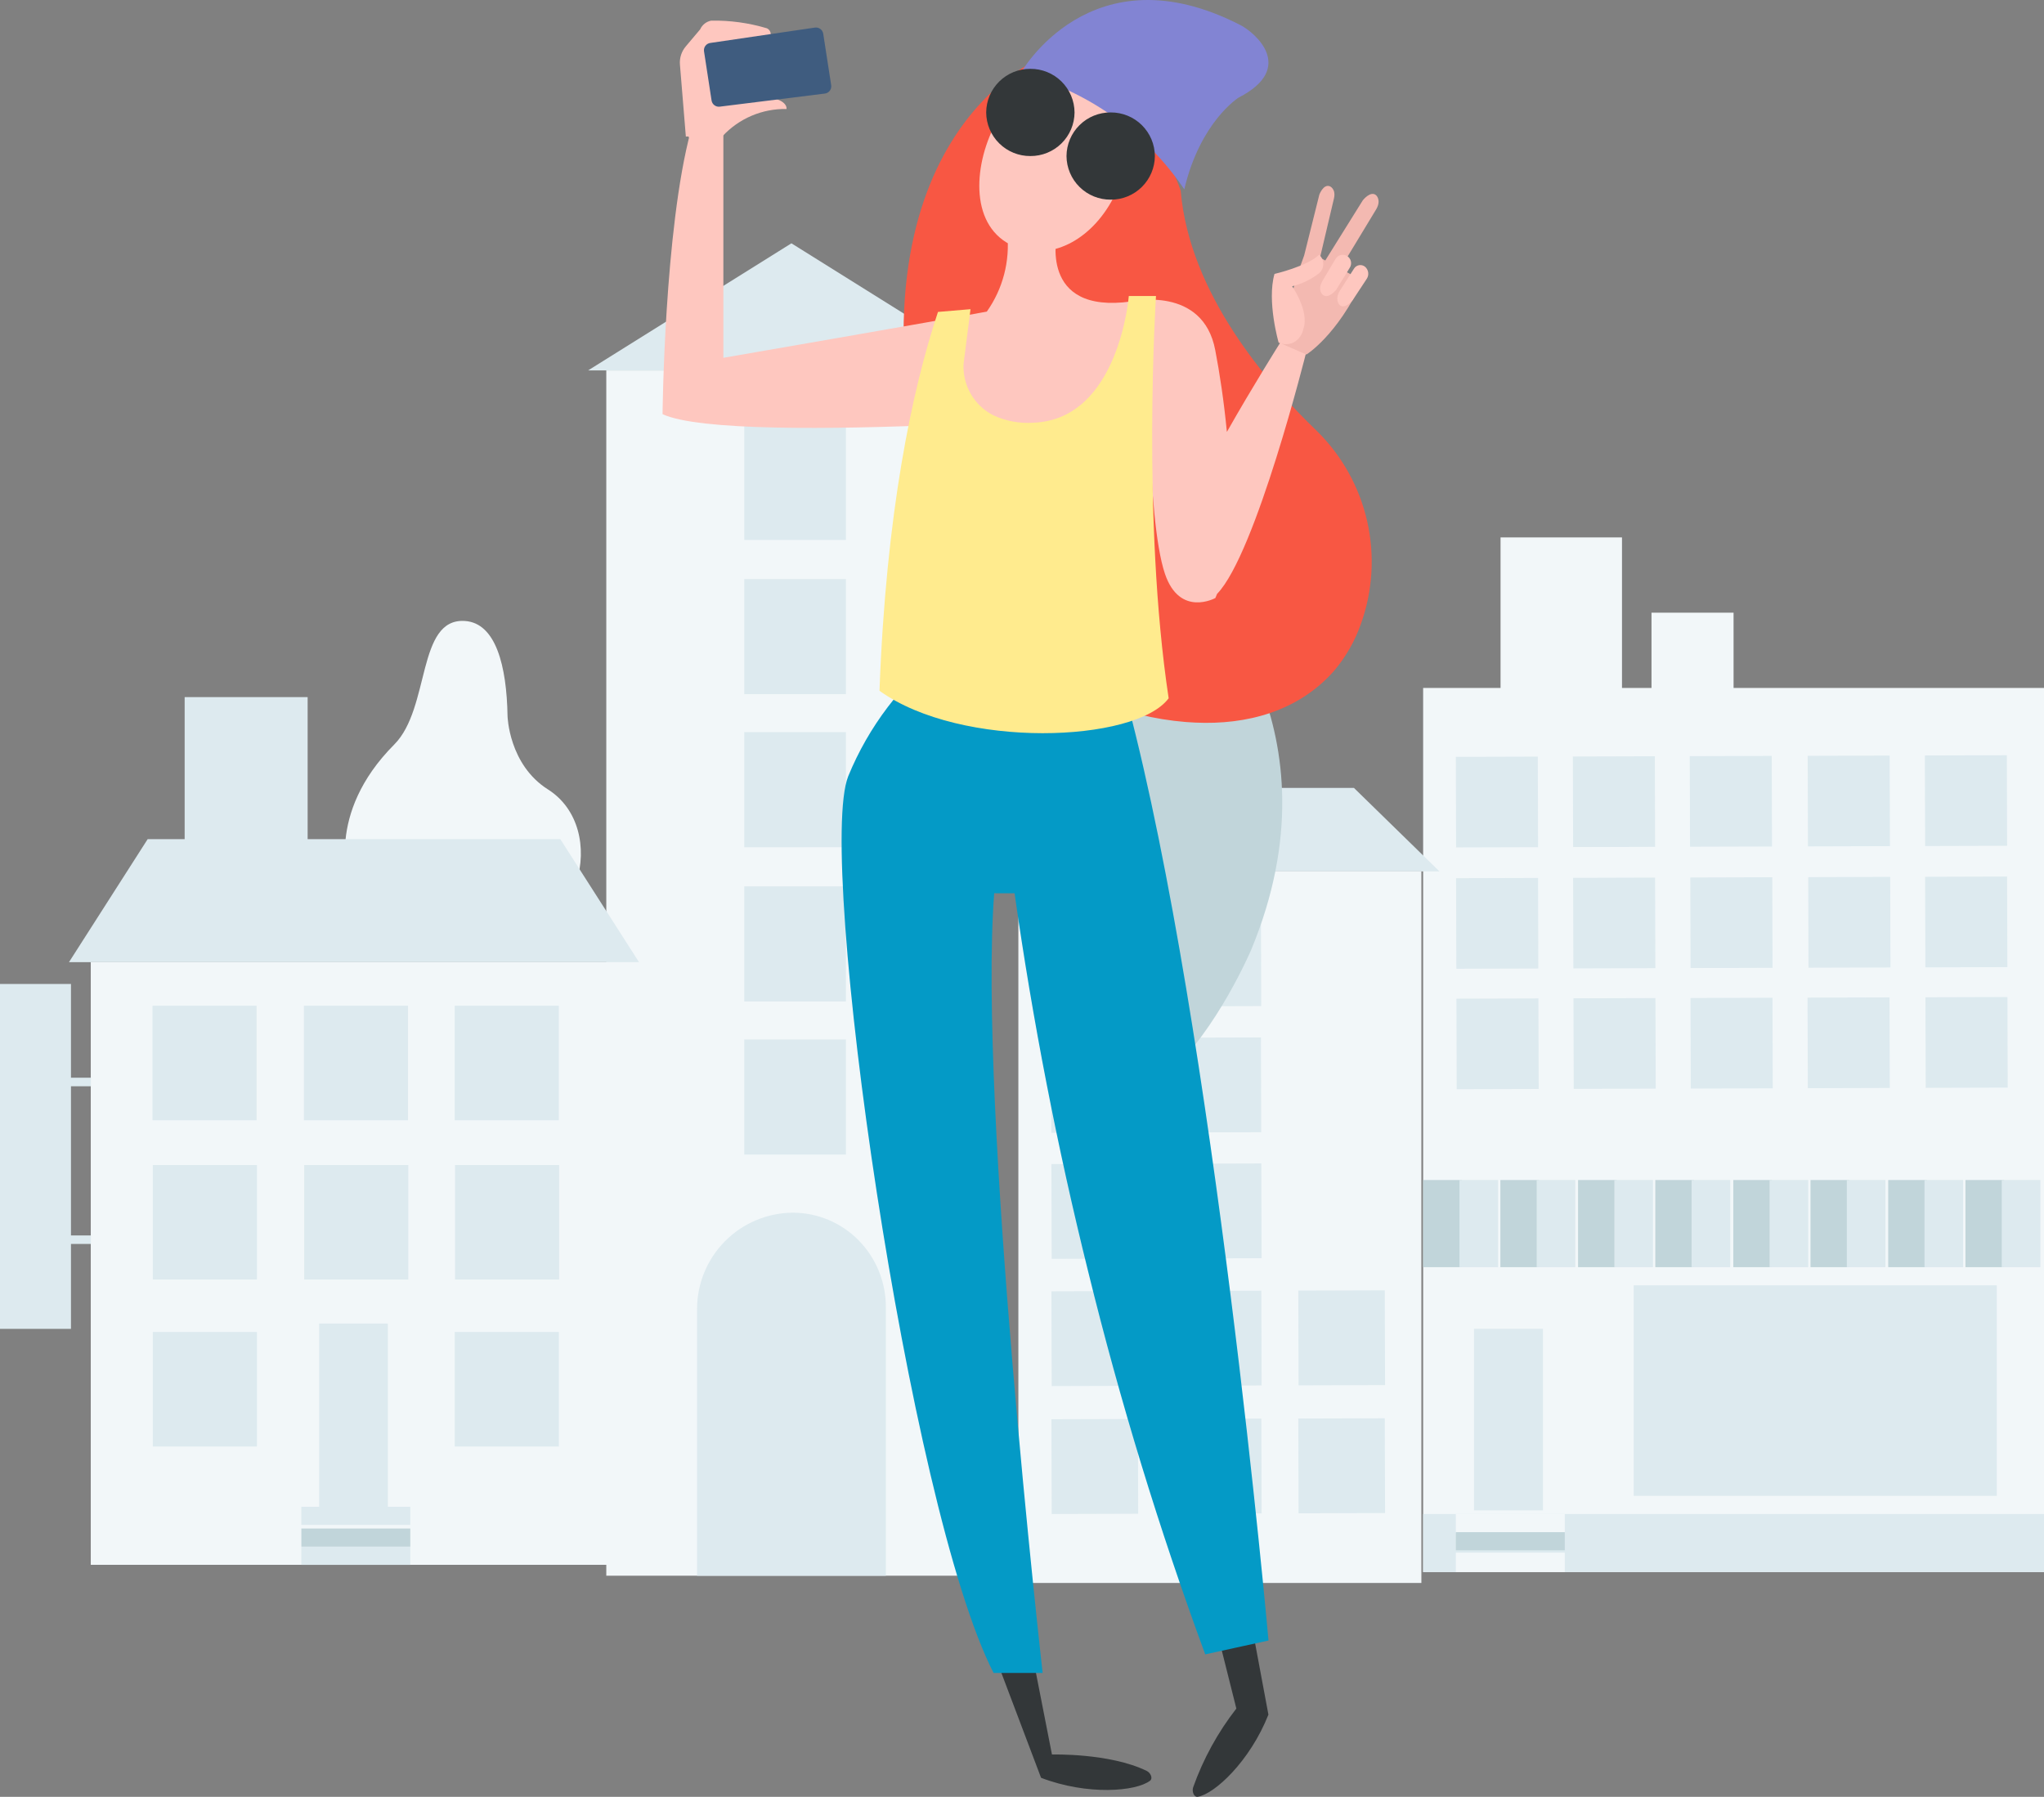 <svg xmlns="http://www.w3.org/2000/svg" xmlns:xlink="http://www.w3.org/1999/xlink" width="182" height="160.001" viewBox="0 0 182 160.001">
  <rect x="0" y="0" width="182" height="160.001" fill="#808080" stroke="none"/>
  <defs>
    <clipPath id="clip-path">
      <path id="Контур_253" data-name="Контур 253" d="M167.5-446.33h33.622v-107.33H167.5Z" transform="translate(-167.5 553.661)" fill="none"/>
    </clipPath>
    <clipPath id="clip-path-2">
      <path id="Контур_255" data-name="Контур 255" d="M205.5-473.681v-10.25h9.052v10.25Zm0-13.634v-10.25h9.052v10.25Zm0-13.731V-511.3h9.052v10.25Zm0-27.365v-10.25h9.052v10.25Zm0,13.731v-10.25h9.052v10.25Z" transform="translate(-205.5 538.661)" fill="none" clip-rule="evenodd"/>
    </clipPath>
    <clipPath id="clip-path-3">
      <path id="Контур_257" data-name="Контур 257" d="M209.311-313.264a8.454,8.454,0,0,0-2.427-5.937,8.231,8.231,0,0,0-5.859-2.459h0a8.582,8.582,0,0,0-8.525,8.639v23.69h16.811Z" transform="translate(-192.5 321.661)" fill="none" clip-rule="evenodd"/>
    </clipPath>
    <clipPath id="clip-path-4">
      <path id="Контур_259" data-name="Контур 259" d="M162.5-577.346l18.1-11.315,18.1,11.315Z" transform="translate(-162.5 588.661)" fill="none" clip-rule="evenodd"/>
    </clipPath>
    <clipPath id="clip-path-5">
      <path id="Контур_261" data-name="Контур 261" d="M420.141-494.255h27.641v78.73H392.5v-78.73h6.892v-13.406h10.814v13.406h2.628v-6.7h7.306Z" transform="translate(-392.5 507.661)" fill="none" clip-rule="evenodd"/>
    </clipPath>
    <clipPath id="clip-path-6">
      <path id="Контур_263" data-name="Контур 263" d="M392.5-322.9v-7.759h3.439v7.759Zm6.877,0v-7.759h3.439v7.759Zm6.917,0v-7.759h3.439v7.759Zm6.877,0v-7.759h3.439v7.759Zm6.945,0v-7.759h3.439v7.759Zm6.877,0v-7.759h3.439v7.759Zm6.917,0v-7.759h3.439v7.759Zm6.877,0v-7.759h3.439v7.759Z" transform="translate(-392.5 330.661)" fill="none" clip-rule="evenodd"/>
    </clipPath>
    <clipPath id="clip-path-7">
      <path id="Контур_265" data-name="Контур 265" d="M402.5-322.9v-7.759h3.439v7.759Zm6.877,0v-7.759h3.439v7.759Zm6.917,0v-7.759h3.439v7.759Zm6.877,0v-7.759h3.439v7.759Zm6.944,0v-7.759h3.439v7.759Zm6.877,0v-7.759h3.439v7.759Zm6.917,0v-7.759h3.439v7.759Zm6.877,0v-7.759h3.439v7.759Z" transform="translate(-402.5 330.661)" fill="none" clip-rule="evenodd"/>
    </clipPath>
    <clipPath id="clip-path-8">
      <path id="Контур_267" data-name="Контур 267" d="M408.854-426.005l.024,8.065-7.3.021-.024-8.065Zm10.421-.031.024,8.065-7.3.021-.024-8.065Zm10.421-.031L429.72-418l-7.3.022-.024-8.065Zm10.421-.031.024,8.065-7.3.022-.024-8.065Zm10.5-.031.023,8.065-7.3.021-.024-8.065ZM408.8-447.537l.024,8.065-7.3.021-.023-8.065Zm10.421-.031.024,8.065-7.3.021-.023-8.065Zm10.409-.031.024,8.065-7.3.021-.024-8.065Zm10.5-.031.024,8.065-7.3.022-.024-8.065Zm10.434-.031.024,8.065-7.3.021-.023-8.065Zm-41.742,10.927.024,8.065-7.3.022-.024-8.065Zm10.421-.031.024,8.065-7.3.022-.023-8.065Zm10.434-.031.024,8.065-7.3.022-.023-8.065Zm10.5-.031.024,8.065-7.3.022-.024-8.065Zm10.409-.031.024,8.065-7.3.022-.024-8.065Z" transform="translate(-401.5 447.661)" fill="none" clip-rule="evenodd"/>
    </clipPath>
    <clipPath id="clip-path-9">
      <path id="Контур_269" data-name="Контур 269" d="M392.5-233.488h55.282v-5.173H392.5Z" transform="translate(-392.5 238.661)" fill="none"/>
    </clipPath>
    <clipPath id="clip-path-10">
      <path id="Контур_271" data-name="Контур 271" d="M406.5-273.5h6.142v-16.164H406.5Z" transform="translate(-406.5 289.661)" fill="none"/>
    </clipPath>
    <clipPath id="clip-path-11">
      <path id="Контур_273" data-name="Контур 273" d="M401.5-236.931v-1.73h9.7v1.73Zm0,3.442v-1.73h9.7v1.73Z" transform="translate(-401.5 238.661)" fill="none" clip-rule="evenodd"/>
    </clipPath>
    <clipPath id="clip-path-12">
      <path id="Контур_275" data-name="Контур 275" d="M401.5-232.044h9.7v-1.616h-9.7Z" transform="translate(-401.5 233.661)" fill="none"/>
    </clipPath>
    <clipPath id="clip-path-13">
      <path id="Контур_277" data-name="Контур 277" d="M450.5-282.91h32.328v-18.75H450.5Z" transform="translate(-450.5 301.661)" fill="none"/>
    </clipPath>
    <clipPath id="clip-path-14">
      <path id="Контур_279" data-name="Контур 279" d="M25.5-337H72.376v-53.665H25.5Z" transform="translate(-25.5 390.661)" fill="none"/>
    </clipPath>
    <clipPath id="clip-path-15">
      <path id="Контур_281" data-name="Контур 281" d="M55.982-368.462v-10.2h9.271v10.2Zm-13.482,0v-10.2h9.271v10.2Zm26.91,0v-10.2h9.271v10.2Zm-13.4,14.184v-10.2H65.28v10.2Zm-13.482,0v-10.2H51.8v10.2Zm26.91,0v-10.2h9.271v10.2Zm-26.91,14.867v-10.2H51.8v10.2Zm26.883,0v-10.2h9.271v10.2Zm-12.071,5.363v-16.315h6.116v16.315Z" transform="translate(-42.5 378.661)" fill="none" clip-rule="evenodd"/>
    </clipPath>
    <clipPath id="clip-path-16">
      <path id="Контур_283" data-name="Контур 283" d="M95.875-461.384s-2.19-6.037,4.02-12.269c3.229-3.24,1.988-11.285,6.293-11,2.755.182,3.718,4,3.794,8.462,0,0,.1,4.327,3.6,6.539,2.725,1.721,3.5,5.192,2.53,8.269Z" transform="translate(-95.5 484.661)" fill="none" clip-rule="evenodd"/>
    </clipPath>
    <clipPath id="clip-path-17">
      <path id="Контур_285" data-name="Контур 285" d="M83.5-239.044h9.7v-1.616H83.5Z" transform="translate(-83.5 240.661)" fill="none"/>
    </clipPath>
    <clipPath id="clip-path-18">
      <path id="Контур_287" data-name="Контур 287" d="M83.5-228.044h9.7v-1.616H83.5Z" transform="translate(-83.5 229.661)" fill="none"/>
    </clipPath>
    <clipPath id="clip-path-19">
      <path id="Контур_289" data-name="Контур 289" d="M83.5-233.044h9.7v-1.616H83.5Z" transform="translate(-83.5 234.661)" fill="none"/>
    </clipPath>
    <clipPath id="clip-path-20">
      <path id="Контур_291" data-name="Контур 291" d="M29.8-451.013v-12.648H40.75v12.648h22.5l7.005,10.952H19.5l7.005-10.952Z" transform="translate(-19.5 463.661)" fill="none" clip-rule="evenodd"/>
    </clipPath>
    <clipPath id="clip-path-21">
      <path id="Контур_293" data-name="Контур 293" d="M6.82-361.509v7.561H.5v-30.712H6.82v8.35H8.582v.759H6.82v13.284H8.582v.759Z" transform="translate(-0.5 384.661)" fill="none" clip-rule="evenodd"/>
    </clipPath>
    <clipPath id="clip-path-22">
      <path id="Контур_297" data-name="Контур 297" d="M282.618-438.661h24.2l7.618,7.436H275Z" transform="translate(-275 438.661)" fill="none" clip-rule="evenodd"/>
    </clipPath>
    <clipPath id="clip-path-23">
      <path id="Контур_299" data-name="Контур 299" d="M281-352.3h35.885v-63.364H281Z" transform="translate(-281 415.661)" fill="none"/>
    </clipPath>
    <clipPath id="clip-path-24">
      <path id="Контур_301" data-name="Контур 301" d="M297.7-404.629l.025,8.439-7.7.022L290-404.606Zm10.991-.032.025,8.438-7.7.023-.025-8.439Zm-10.958,22.482.025,8.439-7.7.023-.025-8.439Zm10.991-.032.025,8.439-7.7.023-.025-8.439ZM297.7-393.4l.025,8.439-7.7.023L290-393.381Zm10.991-.032.025,8.439-7.7.022-.025-8.439ZM297.735-370.85l.025,8.439-7.7.023-.025-8.439Zm10.991-.032.025,8.439-7.7.023-.025-8.439Zm10.991-.032.025,8.439-7.7.023-.025-8.439Zm-21.982,11.457.025,8.439-7.7.023-.025-8.439Zm10.991-.032.025,8.439-7.7.023-.025-8.439Zm10.991-.032.025,8.439-7.7.023-.025-8.439Z" transform="translate(-290 404.661)" fill="none" clip-rule="evenodd"/>
    </clipPath>
    <clipPath id="clip-path-25">
      <path id="Контур_303" data-name="Контур 303" d="M271.18-428.627V-407.9H267.2v-19.785c-2.882-1.854-9.263-7.23-9.169-18.43,0,0-.606-4.731,4-16.382,0,0,1.455-4.225-.121-11.651,0,0-2.36-8.609-.118-14.746a2.588,2.588,0,0,1,1.867-1.638c1.87-.421,5.115-.124,6.376,6.269A28.482,28.482,0,0,0,274-471.718s12.77,12.291,4.523,32.137C278.522-439.581,275.456-432.389,271.18-428.627Z" transform="translate(-258 490.661)" fill="none" clip-rule="evenodd"/>
    </clipPath>
    <clipPath id="clip-path-26">
      <path id="Контур_306" data-name="Контур 306" d="M236.137-583s-17.7,7.062-10.353,38.873a26.12,26.12,0,0,0,23.333,20.207q.419.031.847.052c4.586.217,9.18-.992,12.367-4.606a13.222,13.222,0,0,0,2.389-4.177,16.343,16.343,0,0,0-3.919-17.184c-4.392-4.207-11.358-12.232-12.125-21.4C248.676-571.233,244.948-582.628,236.137-583Z" transform="translate(-224 583)" fill="none" clip-rule="evenodd"/>
    </clipPath>
    <clipPath id="clip-path-27">
      <path id="Контур_305" data-name="Контур 305" d="M58-494.091H180.606V-678H58Z" transform="translate(-58 678)" fill="none"/>
    </clipPath>
    <clipPath id="clip-path-28">
      <path id="Контур_309" data-name="Контур 309" d="M310.327-125.361l1.558,6.212a24.985,24.985,0,0,0-3.852,7.029c-.119.394.1.879.407.829,1.509-.246,4.661-3.172,6.3-7.318L313.361-126Z" transform="translate(-308 126)" fill="none" clip-rule="evenodd"/>
    </clipPath>
    <clipPath id="clip-path-30">
      <path id="Контур_312" data-name="Контур 312" d="M255.086-116l1.545,7.878s5.133-.148,8.432,1.458c.368.179.562.673.31.869-1.24.963-5.569,1.334-9.713-.254L252-115.727Z" transform="translate(-252 116)" fill="none" clip-rule="evenodd"/>
    </clipPath>
    <clipPath id="clip-path-32">
      <path id="Контур_315" data-name="Контур 315" d="M215.077-411a27.313,27.313,0,0,0-8.486,11.184c-2.889,7.215,5.357,65.059,12.939,79.851H223.9s-5.758-50.706-4.313-69.427H221.4a334.83,334.83,0,0,0,6.56,33.711,319.909,319.909,0,0,0,10.416,34.065l5.636-1.235s-4.828-54.176-12.543-83.458A31.236,31.236,0,0,1,215.077-411Z" transform="translate(-206 411)" fill="none" clip-rule="evenodd"/>
    </clipPath>
    <clipPath id="clip-path-34">
      <path id="Контур_318" data-name="Контур 318" d="M204.244-535.187c2.365-4.174,4.754-7.952,4.754-7.952l2.32.821s-4.493,18.01-7.944,21.548q-.075.191-.156.373s-3.166,1.746-4.489-2.157c-.869-2.564-1.2-7.961-1.317-11.363l-.6,7.611-18.751-.965,1.29-8.568c-10.437.445-22.142.557-25.355-.929,0,0,.154-16.46,2.515-25.233h2.9v20.214s19.1-3.3,23.458-4.114a10.208,10.208,0,0,0,1.816-6.964h4.447s-1.722,7.235,6.6,6.059c0,0,6.387-1.446,7.477,4.342C203.59-540.494,203.982-537.927,204.244-535.187Z" transform="translate(-154 562)" fill="none" clip-rule="evenodd"/>
    </clipPath>
    <clipPath id="clip-path-36">
      <path id="Контур_321" data-name="Контур 321" d="M222.208-512.584c-2.312,6.963-4.623,17.884-5.207,33.736,7.283,5.23,22.828,4.614,25.747.666C240.342-494.135,241.621-514,241.621-514H239.2s-.867,11-8.5,11.28a7.279,7.279,0,0,1-3.542-.65,4.86,4.86,0,0,1-2.672-4.589l.62-4.87Z" transform="translate(-217 514)" fill="none" clip-rule="evenodd"/>
    </clipPath>
    <clipPath id="clip-path-38">
      <path id="Контур_324" data-name="Контур 324" d="M247.241-572.638c-1.92,4-1.917,9.225,2.207,10.661,3.138,1.091,6.756-.819,8.676-4.821s1.149-8.332-1.723-9.672S249.161-576.639,247.241-572.638Z" transform="translate(-246 577)" fill="none" clip-rule="evenodd"/>
    </clipPath>
    <clipPath id="clip-path-40">
      <path id="Контур_327" data-name="Контур 327" d="M258-593.481s6.237-11.165,19.6-4.271c1.234.637,4.985,3.786-.2,6.45,0,0-3.407,2.141-4.825,8.161A25.37,25.37,0,0,0,258-593.481Z" transform="translate(-258 600)" fill="none" clip-rule="evenodd"/>
    </clipPath>
    <clipPath id="clip-path-42">
      <path id="Контур_330" data-name="Контур 330" d="M255.152-572.235a3.908,3.908,0,0,1,3.934-3.883,3.908,3.908,0,0,1,3.934,3.883,3.908,3.908,0,0,1-3.934,3.883A3.908,3.908,0,0,1,255.152-572.235ZM248-576.117A3.909,3.909,0,0,1,251.934-580a3.909,3.909,0,0,1,3.934,3.883,3.908,3.908,0,0,1-3.934,3.882A3.908,3.908,0,0,1,248-576.117Z" transform="translate(-248 580)" fill="none" clip-rule="evenodd"/>
    </clipPath>
    <clipPath id="clip-path-44">
      <path id="Контур_333" data-name="Контур 333" d="M339.169-538.631l1.983,1.075c-2.272,4.9-5,6.575-5,6.575L334-531.922a35.4,35.4,0,0,1,1.955-7.888l1.349-5.408s.357-.967.927-.751c0,0,.57.216.379,1.073l-1.245,5.285.469.254,3.344-5.363s.689-.878,1.182-.448c0,0,.494.429.008,1.253Z" transform="translate(-334 546)" fill="none" clip-rule="evenodd"/>
    </clipPath>
    <clipPath id="clip-path-46">
      <path id="Контур_336" data-name="Контур 336" d="M346.447-522.9s-.684.884-1.2.475c0,0-.519-.409-.042-1.234l1.173-1.971a.744.744,0,0,1,1.021-.259.746.746,0,0,1,.254,1.03Z" transform="translate(-345 526)" fill="none" clip-rule="evenodd"/>
    </clipPath>
    <clipPath id="clip-path-48">
      <path id="Контур_339" data-name="Контур 339" d="M351.355-519.853s-.707.857-1.165.394c0,0-.458-.463.049-1.275l1.243-1.939a.663.663,0,0,1,.978-.186.818.818,0,0,1,.164,1.081Z" transform="translate(-350 523)" fill="none" clip-rule="evenodd"/>
    </clipPath>
    <clipPath id="clip-path-50">
      <path id="Контур_342" data-name="Контур 342" d="M331.6-518.176s-1.062-3.671-.369-6.114c0,0,2.924-.677,3.973-1.71a1.1,1.1,0,0,1,0,1.649,6.448,6.448,0,0,1-2.4,1.161s1.556,2.246,1,3.786a1.742,1.742,0,0,1-.884,1.221A1.571,1.571,0,0,1,331.6-518.176Z" transform="translate(-331 526)" fill="none" clip-rule="evenodd"/>
    </clipPath>
    <clipPath id="clip-path-52">
      <path id="Контур_345" data-name="Контур 345" d="M162.877-591.9l.7,5.1-.168.171a7.406,7.406,0,0,1,2.982-.6c2.29.168,2.11,1.095,2.11,1.095a7.583,7.583,0,0,0-5.711,2.432,1.991,1.991,0,0,1-1.459.734s-1.259.056-1.564-.72l-.231.009-.527-6.412a2.222,2.222,0,0,1,.517-1.612l1.283-1.52a1.355,1.355,0,0,1,.982-.778,16.287,16.287,0,0,1,4.958.68.593.593,0,0,1-.079,1.109A10.5,10.5,0,0,1,162.877-591.9Z" transform="translate(-159 594)" fill="none" clip-rule="evenodd"/>
    </clipPath>
    <clipPath id="clip-path-54">
      <path id="Контур_348" data-name="Контур 348" d="M176.621-591.462l.713,4.61a.653.653,0,0,1-.582.734l-9.33,1.162a.655.655,0,0,1-.739-.534l-.676-4.406a.652.652,0,0,1,.566-.732l7.786-1.144,1.506-.221A.655.655,0,0,1,176.621-591.462Z" transform="translate(-166 592)" fill="none" clip-rule="evenodd"/>
    </clipPath>
  </defs>
  <g id="Сгруппировать_260" data-name="Сгруппировать 260" transform="translate(-0.5 618)">
    <g id="Сгруппировать_204" data-name="Сгруппировать 204" transform="translate(54.485 -585.019)" clip-path="url(#clip-path)">
      <path id="Контур_252" data-name="Контур 252" d="M162.5-558.661h36.854V-448.1H162.5Z" transform="translate(-164.116 557.044)" fill="#f2f7f9"/>
    </g>
    <g id="Сгруппировать_205" data-name="Сгруппировать 205" transform="translate(66.77 -580.17)" clip-path="url(#clip-path-2)">
      <path id="Контур_254" data-name="Контур 254" d="M200.5-543.661h12.285v68.213H200.5Z" transform="translate(-202.116 542.044)" fill="#ddeaef"/>
    </g>
    <g id="Сгруппировать_206" data-name="Сгруппировать 206" transform="translate(62.567 -510.017)" clip-path="url(#clip-path-3)">
      <path id="Контур_256" data-name="Контур 256" d="M187.5-326.661h20.044V-291.1H187.5Z" transform="translate(-189.116 325.044)" fill="#ddeaef"/>
    </g>
    <g id="Сгруппировать_207" data-name="Сгруппировать 207" transform="translate(52.869 -596.334)" clip-path="url(#clip-path-4)">
      <path id="Контур_258" data-name="Контур 258" d="M157.5-593.661h39.441v14.548H157.5Z" transform="translate(-159.116 592.044)" fill="#ddeaef"/>
    </g>
    <g id="Сгруппировать_208" data-name="Сгруппировать 208" transform="translate(127.218 -570.148)" clip-path="url(#clip-path-5)">
      <path id="Контур_260" data-name="Контур 260" d="M387.5-512.661h58.514v95.369H387.5Z" transform="translate(-389.116 511.044)" fill="#f2f7f9"/>
    </g>
    <g id="Сгруппировать_209" data-name="Сгруппировать 209" transform="translate(127.218 -512.927)" clip-path="url(#clip-path-6)">
      <path id="Контур_262" data-name="Контур 262" d="M387.5-335.661h54.958v10.992H387.5Z" transform="translate(-389.116 334.044)" fill="#c1d5da"/>
    </g>
    <g id="Сгруппировать_210" data-name="Сгруппировать 210" transform="translate(130.451 -512.927)" clip-path="url(#clip-path-7)">
      <path id="Контур_264" data-name="Контур 264" d="M397.5-335.661h54.958v10.992H397.5Z" transform="translate(-399.116 334.044)" fill="#ddeaef"/>
    </g>
    <g id="Сгруппировать_211" data-name="Сгруппировать 211" transform="translate(130.128 -550.751)" clip-path="url(#clip-path-8)">
      <path id="Контур_266" data-name="Контур 266" d="M396.5-452.661h52.372v32.975H396.5Z" transform="translate(-398.116 451.044)" fill="#ddeaef"/>
    </g>
    <g id="Сгруппировать_212" data-name="Сгруппировать 212" transform="translate(127.218 -483.185)" clip-path="url(#clip-path-9)">
      <path id="Контур_268" data-name="Контур 268" d="M387.5-243.661h58.514v8.405H387.5Z" transform="translate(-389.116 242.044)" fill="#ddeaef"/>
    </g>
    <g id="Сгруппировать_213" data-name="Сгруппировать 213" transform="translate(131.747 -499.672)" clip-path="url(#clip-path-10)">
      <path id="Контур_270" data-name="Контур 270" d="M401.5-294.661h9.375v19.4H401.5Z" transform="translate(-403.116 293.044)" fill="#ddeaef"/>
    </g>
    <g id="Сгруппировать_214" data-name="Сгруппировать 214" transform="translate(130.13 -483.185)" clip-path="url(#clip-path-11)">
      <path id="Контур_272" data-name="Контур 272" d="M396.5-243.661h12.931v8.405H396.5Z" transform="translate(-398.116 242.044)" fill="#f2f7f9"/>
    </g>
    <g id="Сгруппировать_215" data-name="Сгруппировать 215" transform="translate(130.13 -481.568)" clip-path="url(#clip-path-12)">
      <path id="Контур_274" data-name="Контур 274" d="M396.5-238.661h12.931v4.849H396.5Z" transform="translate(-398.116 237.044)" fill="#c1d5da"/>
    </g>
    <g id="Сгруппировать_216" data-name="Сгруппировать 216" transform="translate(145.969 -503.552)" clip-path="url(#clip-path-13)">
      <path id="Контур_276" data-name="Контур 276" d="M445.5-306.661h35.561v21.983H445.5Z" transform="translate(-447.116 305.044)" fill="#ddeaef"/>
    </g>
    <g id="Сгруппировать_217" data-name="Сгруппировать 217" transform="translate(8.582 -532.324)" clip-path="url(#clip-path-14)">
      <path id="Контур_278" data-name="Контур 278" d="M20.5-395.661H70.609v56.9H20.5Z" transform="translate(-22.116 394.044)" fill="#f2f7f9"/>
    </g>
    <g id="Сгруппировать_218" data-name="Сгруппировать 218" transform="translate(14.078 -528.445)" clip-path="url(#clip-path-15)">
      <path id="Контур_280" data-name="Контур 280" d="M37.5-383.661H76.941v47.846H37.5Z" transform="translate(-39.116 382.044)" fill="#ddeaef"/>
    </g>
    <g id="Сгруппировать_219" data-name="Сгруппировать 219" transform="translate(31.21 -562.713)" clip-path="url(#clip-path-16)">
      <path id="Контур_282" data-name="Контур 282" d="M90.5-489.661h24.246v26.509H90.5Z" transform="translate(-92.116 488.044)" fill="#f2f7f9"/>
    </g>
    <g id="Сгруппировать_220" data-name="Сгруппировать 220" transform="translate(27.333 -483.831)" clip-path="url(#clip-path-17)">
      <path id="Контур_284" data-name="Контур 284" d="M78.5-245.661H91.431v4.849H78.5Z" transform="translate(-80.116 244.044)" fill="#ddeaef"/>
    </g>
    <g id="Сгруппировать_221" data-name="Сгруппировать 221" transform="translate(27.333 -480.275)" clip-path="url(#clip-path-18)">
      <path id="Контур_286" data-name="Контур 286" d="M78.5-234.661H91.431v4.849H78.5Z" transform="translate(-80.116 233.044)" fill="#ddeaef"/>
    </g>
    <g id="Сгруппировать_222" data-name="Сгруппировать 222" transform="translate(27.333 -481.892)" clip-path="url(#clip-path-19)">
      <path id="Контур_288" data-name="Контур 288" d="M78.5-239.661H91.431v4.849H78.5Z" transform="translate(-80.116 238.044)" fill="#c1d5da"/>
    </g>
    <g id="Сгруппировать_223" data-name="Сгруппировать 223" transform="translate(6.642 -555.924)" clip-path="url(#clip-path-20)">
      <path id="Контур_290" data-name="Контур 290" d="M14.5-468.661H68.488v26.833H14.5Z" transform="translate(-16.116 467.044)" fill="#ddeaef"/>
    </g>
    <g id="Сгруппировать_224" data-name="Сгруппировать 224" transform="translate(0.5 -530.384)" clip-path="url(#clip-path-21)">
      <path id="Контур_292" data-name="Контур 292" d="M-4.5-389.661H6.815v33.945H-4.5Z" transform="translate(2.884 388.044)" fill="#ddeaef"/>
    </g>
    <g id="Сгруппировать_226" data-name="Сгруппировать 226" transform="translate(89.236 -547.842)" clip-path="url(#clip-path-22)">
      <path id="Контур_296" data-name="Контур 296" d="M270-443.661h42.674v10.668H270Z" transform="translate(-271.616 442.044)" fill="#ddeaef"/>
    </g>
    <g id="Сгруппировать_227" data-name="Сгруппировать 227" transform="translate(91.176 -540.406)" clip-path="url(#clip-path-23)">
      <path id="Контур_298" data-name="Контур 298" d="M276-420.661h39.117v66.6H276Z" transform="translate(-277.616 419.044)" fill="#f2f7f9"/>
    </g>
    <g id="Сгруппировать_228" data-name="Сгруппировать 228" transform="translate(94.085 -536.85)" clip-path="url(#clip-path-24)">
      <path id="Контур_300" data-name="Контур 300" d="M285-409.661h32.975v56.9H285Z" transform="translate(-286.616 408.044)" fill="#ddeaef"/>
    </g>
    <g id="Сгруппировать_261" data-name="Сгруппировать 261" transform="translate(9.379 -18)">
      <g id="Сгруппировать_229" data-name="Сгруппировать 229" transform="translate(81.997 -566.486)" clip-path="url(#clip-path-25)">
        <path id="Контур_302" data-name="Контур 302" d="M253-495.661h26.36v85.824H253Z" transform="translate(-254.533 494.128)" fill="#c1d5da"/>
      </g>
      <g id="Сгруппировать_231" data-name="Сгруппировать 231" transform="translate(71.576 -594.789)" clip-path="url(#clip-path-26)">
        <g id="Сгруппировать_230" data-name="Сгруппировать 230" transform="translate(-50.882 -29.119)" clip-path="url(#clip-path-27)">
          <path id="Контур_304" data-name="Контур 304" d="M219-588h44.751v62.223H219Z" transform="translate(-169.651 615.586)" fill="#f85743"/>
        </g>
      </g>
      <g id="Сгруппировать_233" data-name="Сгруппировать 233" transform="translate(97.322 -454.712)" clip-path="url(#clip-path-28)">
        <g id="Сгруппировать_232" data-name="Сгруппировать 232" transform="translate(-76.629 -169.196)" clip-path="url(#clip-path-27)">
          <path id="Контур_307" data-name="Контур 307" d="M303-131h9.809v17.778H303Z" transform="translate(-227.904 298.664)" fill="#333739"/>
        </g>
      </g>
      <g id="Сгруппировать_235" data-name="Сгруппировать 235" transform="translate(80.158 -451.647)" clip-path="url(#clip-path-30)">
        <g id="Сгруппировать_234" data-name="Сгруппировать 234" transform="translate(-59.464 -172.262)" clip-path="url(#clip-path-27)">
          <path id="Контур_310" data-name="Контур 310" d="M247-121h16.552v14.1H247Z" transform="translate(-189.069 291.729)" fill="#333739"/>
        </g>
      </g>
      <g id="Сгруппировать_237" data-name="Сгруппировать 237" transform="translate(66.059 -542.069)" clip-path="url(#clip-path-32)">
        <g id="Сгруппировать_236" data-name="Сгруппировать 236" transform="translate(-45.364 -81.84)" clip-path="url(#clip-path-27)">
          <path id="Контур_313" data-name="Контур 313" d="M201-416h41.073v94.1H201Z" transform="translate(-157.168 496.307)" fill="#049ac6"/>
        </g>
      </g>
      <g id="Сгруппировать_239" data-name="Сгруппировать 239" transform="translate(50.12 -588.352)" clip-path="url(#clip-path-34)">
        <g id="Сгруппировать_238" data-name="Сгруппировать 238" transform="translate(-29.425 -35.556)" clip-path="url(#clip-path-27)">
          <path id="Контур_316" data-name="Контур 316" d="M149-567h60.384v45.058H149Z" transform="translate(-121.107 601.023)" fill="#fec7bf"/>
        </g>
      </g>
      <g id="Сгруппировать_241" data-name="Сгруппировать 241" transform="translate(69.431 -573.64)" clip-path="url(#clip-path-36)">
        <g id="Сгруппировать_240" data-name="Сгруппировать 240" transform="translate(-48.736 -50.269)" clip-path="url(#clip-path-27)">
          <path id="Контур_319" data-name="Контур 319" d="M212-519h28.812v41.993H212Z" transform="translate(-164.797 567.736)" fill="#ffeb8e"/>
        </g>
      </g>
      <g id="Сгруппировать_243" data-name="Сгруппировать 243" transform="translate(78.319 -592.95)" clip-path="url(#clip-path-38)">
        <g id="Сгруппировать_242" data-name="Сгруппировать 242" transform="translate(-57.625 -30.958)" clip-path="url(#clip-path-27)">
          <path id="Контур_322" data-name="Контур 322" d="M241-582h16.245v18.391H241Z" transform="translate(-184.908 611.425)" fill="#fec7bf"/>
        </g>
      </g>
      <g id="Сгруппировать_245" data-name="Сгруппировать 245" transform="translate(81.997 -600)" clip-path="url(#clip-path-40)">
        <g id="Сгруппировать_244" data-name="Сгруппировать 244" transform="translate(-61.303 -23.908)" clip-path="url(#clip-path-27)">
          <path id="Контур_325" data-name="Контур 325" d="M253-605h25.134v19.923H253Z" transform="translate(-193.23 627.376)" fill="#8284d3"/>
        </g>
      </g>
      <g id="Сгруппировать_247" data-name="Сгруппировать 247" transform="translate(78.932 -593.87)" clip-path="url(#clip-path-42)">
        <g id="Сгруппировать_246" data-name="Сгруппировать 246" transform="translate(-58.238 -30.038)" clip-path="url(#clip-path-27)">
          <path id="Контур_328" data-name="Контур 328" d="M243-585h18.084v14.713H243Z" transform="translate(-186.295 613.506)" fill="#333739"/>
        </g>
      </g>
      <g id="Сгруппировать_249" data-name="Сгруппировать 249" transform="translate(105.291 -583.448)" clip-path="url(#clip-path-44)">
        <g id="Сгруппировать_248" data-name="Сгруппировать 248" transform="translate(-84.598 -40.46)" clip-path="url(#clip-path-27)">
          <path id="Контур_331" data-name="Контур 331" d="M329-551h11.648v18.084H329Z" transform="translate(-245.934 589.927)" fill="#f3b9b1"/>
        </g>
      </g>
      <g id="Сгруппировать_251" data-name="Сгруппировать 251" transform="translate(108.663 -577.318)" clip-path="url(#clip-path-46)">
        <g id="Сгруппировать_250" data-name="Сгруппировать 250" transform="translate(-87.97 -46.59)" clip-path="url(#clip-path-27)">
          <path id="Контур_334" data-name="Контур 334" d="M340-531h5.824v6.743H340Z" transform="translate(-253.563 576.058)" fill="#fec7bf"/>
        </g>
      </g>
      <g id="Сгруппировать_253" data-name="Сгруппировать 253" transform="translate(110.196 -576.398)" clip-path="url(#clip-path-48)">
        <g id="Сгруппировать_252" data-name="Сгруппировать 252" transform="translate(-89.502 -47.51)" clip-path="url(#clip-path-27)">
          <path id="Контур_337" data-name="Контур 337" d="M345-528h5.824v6.743H345Z" transform="translate(-257.03 573.977)" fill="#fec7bf"/>
        </g>
      </g>
      <g id="Сгруппировать_255" data-name="Сгруппировать 255" transform="translate(104.372 -577.318)" clip-path="url(#clip-path-50)">
        <g id="Сгруппировать_254" data-name="Сгруппировать 254" transform="translate(-83.679 -46.59)" clip-path="url(#clip-path-27)">
          <path id="Контур_340" data-name="Контур 340" d="M326-531h7.663v11.035H326Z" transform="translate(-243.854 576.058)" fill="#fec7bf"/>
        </g>
      </g>
      <g id="Сгруппировать_257" data-name="Сгруппировать 257" transform="translate(51.654 -598.161)" clip-path="url(#clip-path-52)">
        <g id="Сгруппировать_256" data-name="Сгруппировать 256" transform="translate(-30.958 -25.747)" clip-path="url(#clip-path-27)">
          <path id="Контур_343" data-name="Контур 343" d="M154-599h12.567v14.1H154Z" transform="translate(-124.575 623.215)" fill="#fec7bf"/>
        </g>
      </g>
      <g id="Сгруппировать_259" data-name="Сгруппировать 259" transform="translate(53.799 -597.548)" clip-path="url(#clip-path-54)">
        <g id="Сгруппировать_258" data-name="Сгруппировать 258" transform="translate(-33.104 -26.36)" clip-path="url(#clip-path-27)">
          <path id="Контур_346" data-name="Контур 346" d="M161-597h14.406v10.115H161Z" transform="translate(-129.429 621.828)" fill="#3f5c7f"/>
        </g>
      </g>
    </g>
  </g>
</svg>
